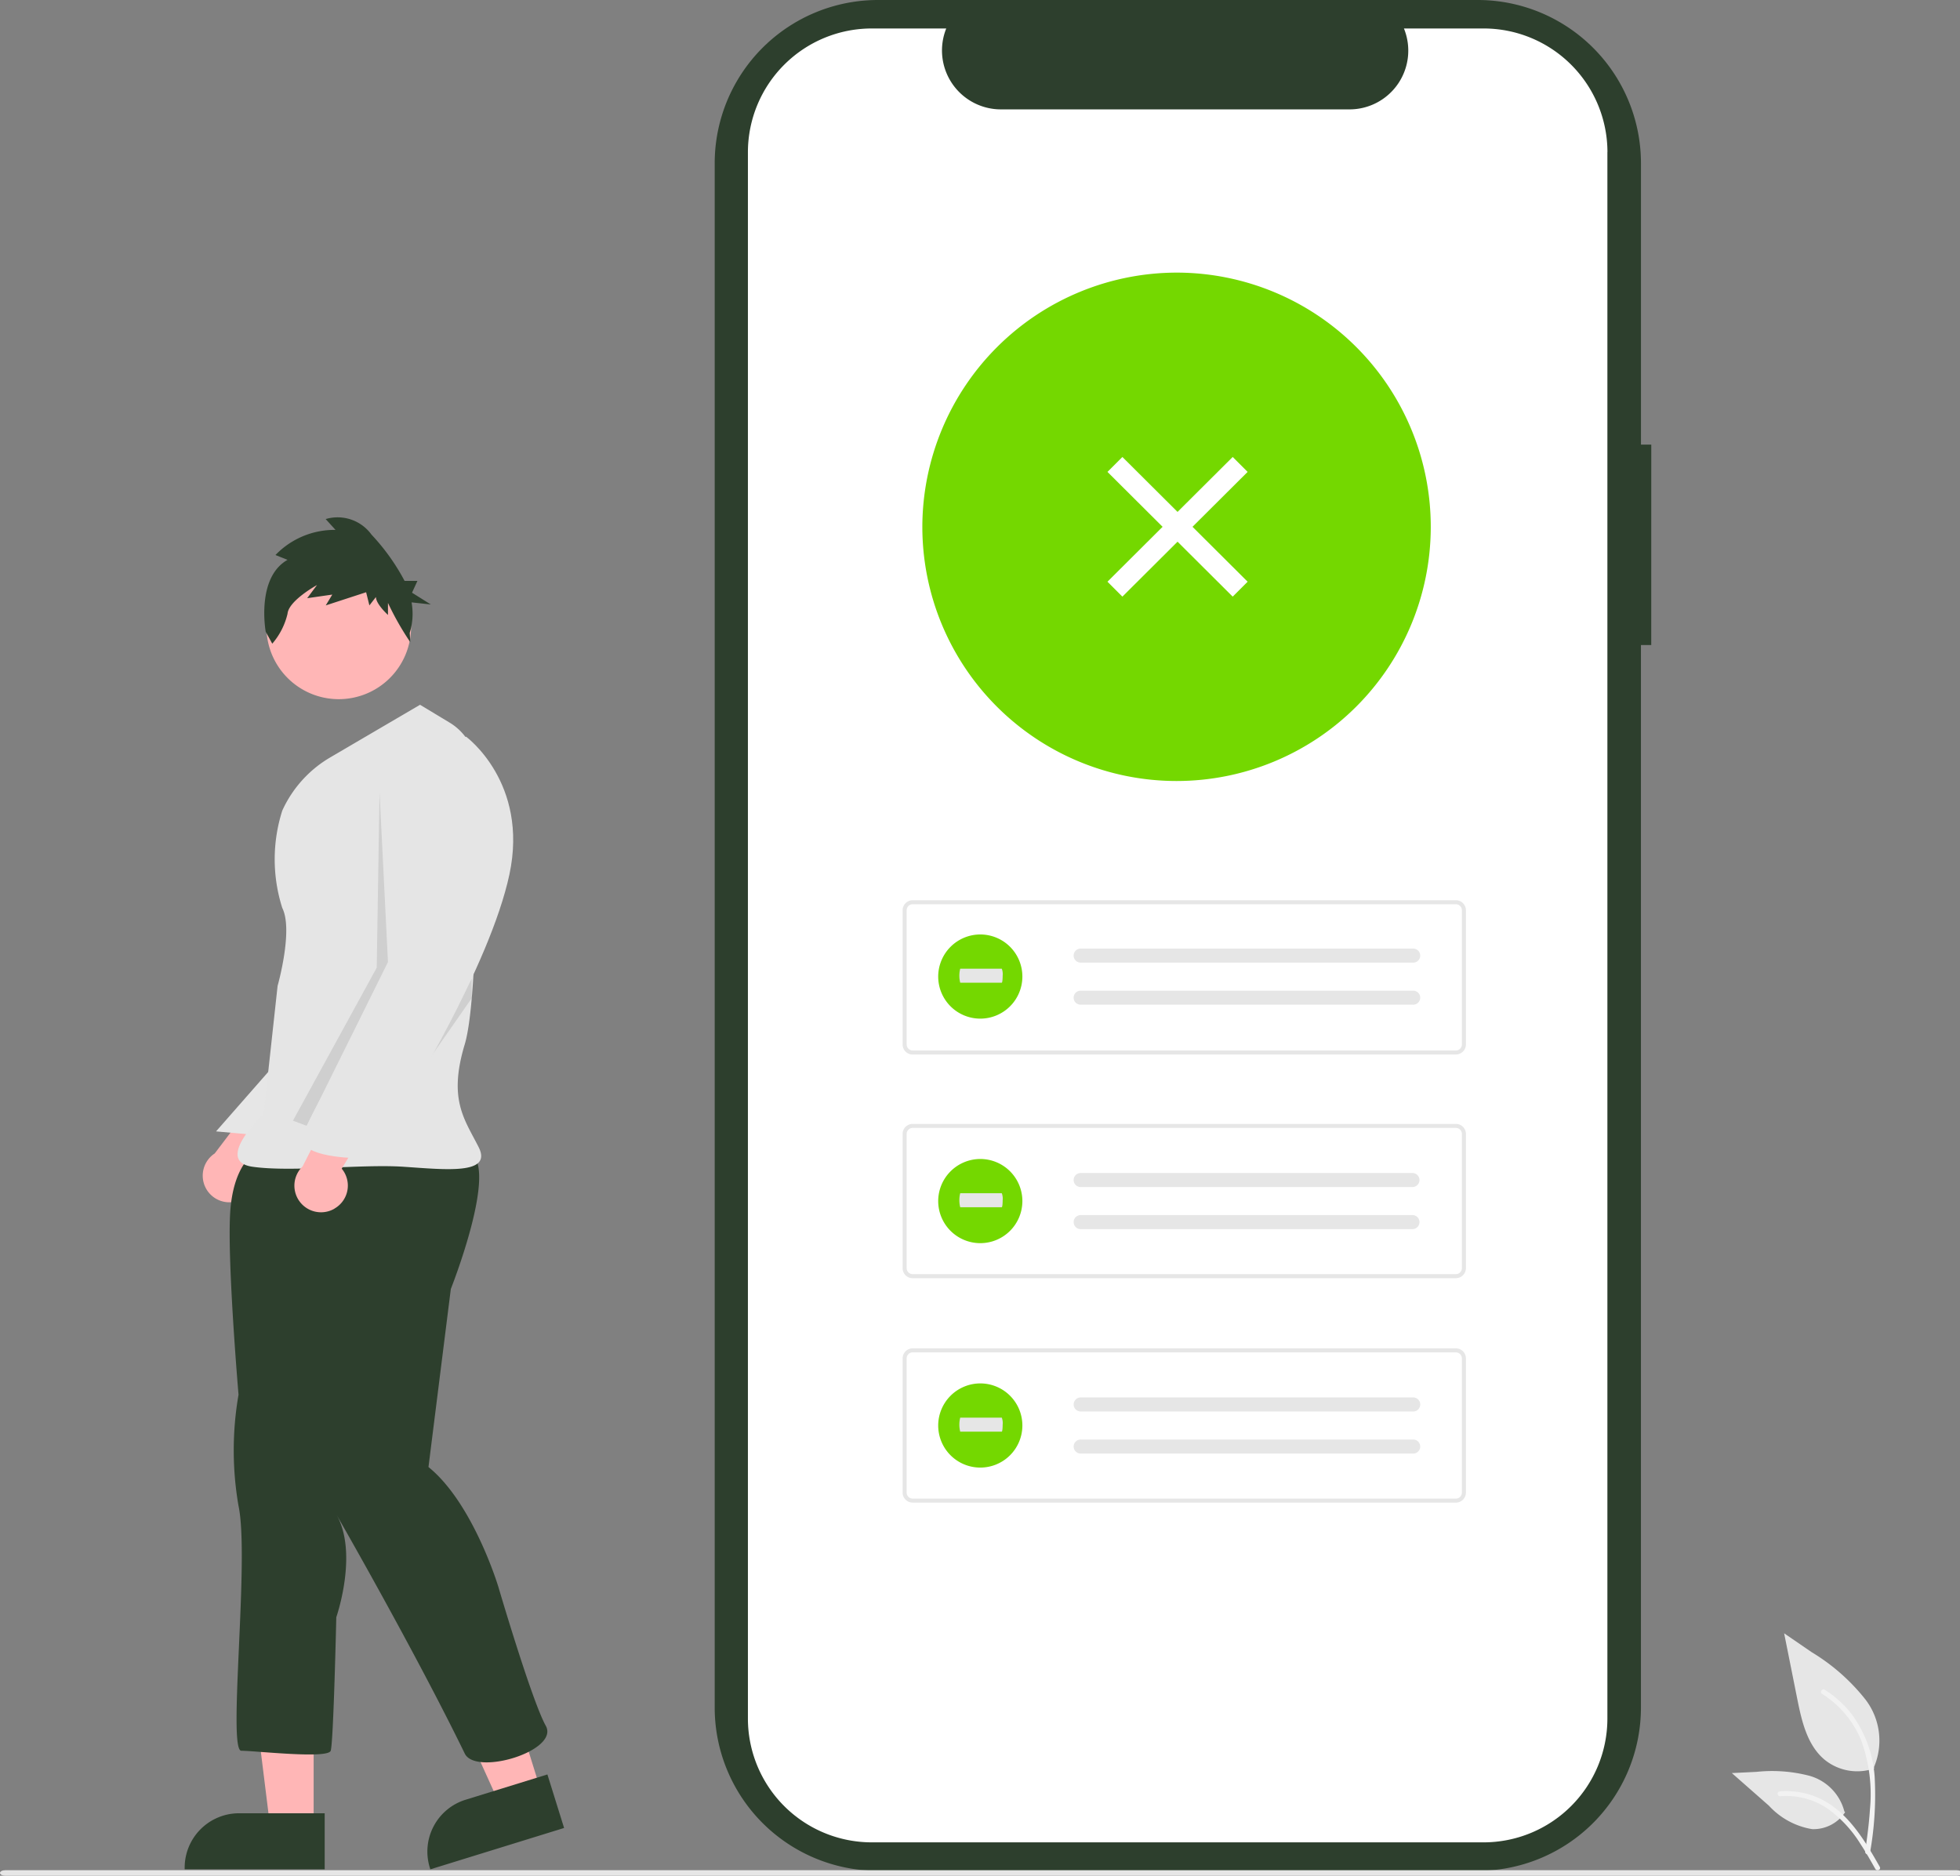 <svg id="グループ_10833" data-name="グループ 10833" xmlns="http://www.w3.org/2000/svg" xmlns:xlink="http://www.w3.org/1999/xlink" width="163" height="156" viewBox="0 0 163 156">
  <rect x="0" y="0" width="163" height="156" fill="#808080" stroke="none"/>
  <defs>
    <clipPath id="clip-path">
      <rect id="長方形_23533" data-name="長方形 23533" width="163" height="156" fill="none"/>
    </clipPath>
    <clipPath id="clip-path-3">
      <rect id="長方形_23530" data-name="長方形 23530" width="7.898" height="27.736" fill="none"/>
    </clipPath>
    <clipPath id="clip-path-4">
      <rect id="長方形_23531" data-name="長方形 23531" width="7.897" height="12.958" fill="none"/>
    </clipPath>
  </defs>
  <g id="グループ_10832" data-name="グループ 10832" clip-path="url(#clip-path)">
    <g id="グループ_10831" data-name="グループ 10831">
      <g id="グループ_10830" data-name="グループ 10830" clip-path="url(#clip-path)">
        <path id="パス_41630" data-name="パス 41630" d="M177.18,36.975h-.857V13.555A13.582,13.582,0,0,0,162.714,0H112.9A13.581,13.581,0,0,0,99.292,13.554V142.038A13.582,13.582,0,0,0,112.9,155.593h49.813a13.582,13.582,0,0,0,13.608-13.555V53.645h.857Z" transform="translate(-39.855)" fill="#2d3f2d"/>
        <path id="パス_41631" data-name="パス 41631" d="M175.383,14.25v130.3a10.3,10.3,0,0,1-10.317,10.279H114.23a10.3,10.3,0,0,1-10.324-10.279V14.25A10.3,10.3,0,0,1,114.229,3.972H120.4a4.9,4.9,0,0,0,4.54,6.729h28.983a4.886,4.886,0,0,0,4.54-6.729h6.606a10.3,10.3,0,0,1,10.319,10.277Z" transform="translate(-41.707 -1.604)" fill="#fff"/>
        <path id="パス_41632" data-name="パス 41632" d="M149.362,38.024a21.141,21.141,0,1,1-21.224,21.141,21.183,21.183,0,0,1,21.224-21.141" transform="translate(-51.433 -15.351)" fill="#74d800"/>
        <path id="パス_41633" data-name="パス 41633" d="M171.409,138.4H126.235a.835.835,0,0,1-.836-.833V126.4a.836.836,0,0,1,.836-.834h45.174a.836.836,0,0,1,.836.834v11.162a.836.836,0,0,1-.836.834ZM126.235,125.9a.5.5,0,0,0-.5.5v11.162a.5.5,0,0,0,.5.5h45.174a.5.5,0,0,0,.5-.5V126.4a.5.5,0,0,0-.5-.5Z" transform="translate(-50.334 -50.696)" fill="#e6e6e6"/>
        <path id="パス_41634" data-name="パス 41634" d="M149.741,132.309a.583.583,0,1,0,0,1.167h27.606a.584.584,0,1,0,.045-1.166H149.741Z" transform="translate(-59.87 -53.417)" fill="#e6e6e6"/>
        <path id="パス_41635" data-name="パス 41635" d="M149.741,138.178a.583.583,0,1,0,0,1.167h27.606a.584.584,0,1,0,.045-1.166H149.741Z" transform="translate(-59.87 -55.787)" fill="#e6e6e6"/>
        <path id="パス_41636" data-name="パス 41636" d="M171.409,169.6H126.235a.835.835,0,0,1-.836-.833V157.6a.836.836,0,0,1,.836-.834h45.174a.836.836,0,0,1,.836.834v11.162a.836.836,0,0,1-.836.833M126.235,157.1a.5.5,0,0,0-.5.5v11.162a.5.5,0,0,0,.5.5h45.174a.5.5,0,0,0,.5-.5V157.6a.5.5,0,0,0-.5-.5Z" transform="translate(-50.334 -63.293)" fill="#e6e6e6"/>
        <path id="パス_41637" data-name="パス 41637" d="M149.741,163.612a.583.583,0,1,0,0,1.167h27.606a.584.584,0,0,0,.019-1.167Z" transform="translate(-59.87 -66.055)" fill="#e6e6e6"/>
        <path id="パス_41638" data-name="パス 41638" d="M149.741,169.482a.583.583,0,1,0,0,1.167h27.606a.584.584,0,0,0,.019-1.167Z" transform="translate(-59.87 -68.425)" fill="#e6e6e6"/>
        <path id="パス_41639" data-name="パス 41639" d="M171.409,200.9H126.235a.835.835,0,0,1-.836-.833V188.906a.836.836,0,0,1,.836-.834h45.174a.836.836,0,0,1,.836.834v11.162a.836.836,0,0,1-.836.834Zm-45.174-12.495a.5.5,0,0,0-.5.5v11.162a.5.5,0,0,0,.5.5h45.174a.5.5,0,0,0,.5-.5V188.906a.5.5,0,0,0-.5-.5Z" transform="translate(-50.334 -75.931)" fill="#e6e6e6"/>
        <path id="パス_41640" data-name="パス 41640" d="M149.741,194.916a.583.583,0,1,0,0,1.167h27.607a.584.584,0,1,0,.045-1.166H149.741Z" transform="translate(-59.869 -78.694)" fill="#e6e6e6"/>
        <path id="パス_41641" data-name="パス 41641" d="M149.741,200.786a.583.583,0,1,0,0,1.167h27.606a.584.584,0,1,0,.045-1.166H149.741Z" transform="translate(-59.87 -81.064)" fill="#e6e6e6"/>
        <path id="パス_41642" data-name="パス 41642" d="M162.746,261.317H.426c-.236,0-.426-.1-.426-.229s.191-.228.426-.228h162.32c.235,0,.426.1.426.228s-.191.229-.426.229" transform="translate(0 -105.317)" fill="#e6e6e6"/>
        <path id="パス_41643" data-name="パス 41643" d="M255.362,239.051a4.3,4.3,0,0,1-4.133-.725c-1.447-1.21-1.9-3.2-2.271-5.051l-1.092-5.461,2.287,1.569a16.633,16.633,0,0,1,4.465,3.926,5.616,5.616,0,0,1,.721,5.632" transform="translate(-99.491 -91.976)" fill="#e6e6e6"/>
        <path id="パス_41644" data-name="パス 41644" d="M257.067,249.2a27.29,27.29,0,0,0,.382-6.316,9.906,9.906,0,0,0-1.923-5.208,8.669,8.669,0,0,0-2.232-2.014c-.223-.141-.429.212-.207.351a8.244,8.244,0,0,1,3.271,3.931,13.141,13.141,0,0,1,.7,5.687c-.074,1.159-.232,2.31-.39,3.46a.211.211,0,0,0,.142.25.206.206,0,0,0,.251-.143Z" transform="translate(-101.548 -95.13)" fill="#f2f2f2"/>
        <path id="パス_41645" data-name="パス 41645" d="M250.021,250.464a3.154,3.154,0,0,1-2.745,1.411,6.261,6.261,0,0,1-3.592-1.949l-3.085-2.714,2.042-.1a12.324,12.324,0,0,1,4.373.316,4.153,4.153,0,0,1,2.944,2.977" transform="translate(-96.574 -99.749)" fill="#e6e6e6"/>
        <path id="パス_41646" data-name="パス 41646" d="M255.459,256.132c-1.385-2.442-2.993-5.156-5.865-6.024a6.56,6.56,0,0,0-2.467-.254c-.262.022-.2.425.066.4a6.1,6.1,0,0,1,3.936,1.038,10.208,10.208,0,0,1,2.706,2.909c.448.679.849,1.389,1.251,2.1.128.226.5.063.372-.166" transform="translate(-99.127 -100.864)" fill="#f2f2f2"/>
        <path id="パス_41647" data-name="パス 41647" d="M133.855,130.341a3.5,3.5,0,1,1-3.513,3.5,3.506,3.506,0,0,1,3.513-3.5" transform="translate(-52.318 -52.623)" fill="#74d800"/>
        <path id="パス_41648" data-name="パス 41648" d="M133.352,135.114a2.367,2.367,0,0,0,0,1.167h3.455c.041,0,.074-.252.075-.574a1.3,1.3,0,0,0-.072-.593Z" transform="translate(-53.497 -54.55)" fill="#e6e6e6"/>
        <path id="パス_41649" data-name="パス 41649" d="M133.855,161.657a3.5,3.5,0,1,1-3.513,3.5,3.506,3.506,0,0,1,3.513-3.5" transform="translate(-52.318 -65.266)" fill="#74d800"/>
        <path id="パス_41650" data-name="パス 41650" d="M133.352,166.43a2.367,2.367,0,0,0,0,1.167h3.455c.041,0,.074-.252.075-.574a1.3,1.3,0,0,0-.072-.593Z" transform="translate(-53.497 -67.193)" fill="#e6e6e6"/>
        <path id="パス_41651" data-name="パス 41651" d="M133.855,192.96a3.5,3.5,0,1,1-3.513,3.5,3.506,3.506,0,0,1,3.513-3.5" transform="translate(-52.318 -77.904)" fill="#74d800"/>
        <path id="パス_41652" data-name="パス 41652" d="M133.352,197.733a2.367,2.367,0,0,0,0,1.167h3.455c.041,0,.074-.252.075-.574a1.3,1.3,0,0,0-.072-.593Z" transform="translate(-53.497 -79.831)" fill="#e6e6e6"/>
        <path id="パス_41667" data-name="パス 41667" d="M0,0,1.755,0l.029,14.7-1.755,0Z" transform="translate(92.101 39.247) rotate(-45)" fill="#fff"/>
        <path id="パス_41668" data-name="パス 41668" d="M0,0,14.7.029l0,1.755L0,1.755Z" transform="translate(92.1 48.38) rotate(-45)" fill="#fff"/>
        <path id="パス_41653" data-name="パス 41653" d="M31.143,160.974a2.2,2.2,0,0,0,1.347-2.81,2.3,2.3,0,0,0-.162-.353l5.179-5.882-4.044-.555-4.3,5.67a2.214,2.214,0,0,0,1.978,3.929" transform="translate(-11.305 -61.115)" fill="#ffb6b6"/>
        <path id="パス_41654" data-name="パス 41654" d="M40,245.489H36.388l-1.719-13.879H40Z" transform="translate(-13.916 -93.508)" fill="#ffb6b6"/>
        <path id="パス_41655" data-name="パス 41655" d="M37.3,257.579H25.656v-.147a4.524,4.524,0,0,1,4.533-4.516H37.3Z" transform="translate(-10.298 -102.11)" fill="#2d3f2d"/>
        <path id="パス_41656" data-name="パス 41656" d="M68.978,240.862l-3.45,1.067-5.773-12.746,5.092-1.575Z" transform="translate(-23.985 -91.892)" fill="#ffb6b6"/>
        <path id="パス_41657" data-name="パス 41657" d="M70.742,251.952l-11.123,3.44-.044-.14a4.512,4.512,0,0,1,2.985-5.651h0l6.794-2.1Z" transform="translate(-23.83 -99.923)" fill="#2d3f2d"/>
        <path id="パス_41658" data-name="パス 41658" d="M35.366,147.577l-5.35,6.1,4.188.376Z" transform="translate(-12.048 -59.581)" fill="#e6e6e6"/>
        <path id="パス_41659" data-name="パス 41659" d="M34.034,160.353s-1.858.925-2.09,5.09.7,15.04.7,15.04a27.054,27.054,0,0,0,0,9.255c.929,4.4-.929,20.36.232,20.36s7.2.694,7.433,0,.465-11.106.465-11.106,1.858-5.322,0-8.56c0,0,6.488,11.285,10.685,19.9.919,1.885,7.9-.231,6.736-2.314s-3.948-11.569-3.948-11.569-2.09-6.941-5.807-9.949l1.859-14.808s3.948-9.949,1.626-11.337-17.887,0-17.887,0" transform="translate(-12.807 -64.49)" fill="#2d3f2d"/>
        <path id="パス_41660" data-name="パス 41660" d="M43.052,77.342a6.016,6.016,0,1,1-6.039,6.016,6.028,6.028,0,0,1,6.039-6.016" transform="translate(-14.857 -31.225)" fill="#ffb6b6"/>
        <path id="パス_41661" data-name="パス 41661" d="M48.18,98.3l-7.508,4.4a9.845,9.845,0,0,0-3.948,4.4,13.314,13.314,0,0,0,0,8.1c.928,1.851-.39,6.478-.39,6.478l-1.162,10.643s-4.181,3.933-.929,4.4,9.059-.231,12.543,0,7.433.694,6.272-1.62-2.555-3.934-1.161-8.56c1.091-3.621,1.043-17.16.971-22.878a4.6,4.6,0,0,0-2.244-3.889Z" transform="translate(-13.248 -39.685)" fill="#e5e5e5"/>
        <g id="グループ_10826" data-name="グループ 10826" transform="translate(24.363 65.899)" opacity="0.1" style="isolation: isolate">
          <g id="グループ_10825" data-name="グループ 10825">
            <g id="グループ_10824" data-name="グループ 10824" clip-path="url(#clip-path-3)">
              <path id="パス_41662" data-name="パス 41662" d="M47.9,110.519l.7,14.114-6.753,13.622-1.146-.434L47.667,125.1Z" transform="translate(-40.699 -110.519)"/>
            </g>
          </g>
        </g>
        <g id="グループ_10829" data-name="グループ 10829" transform="translate(31.332 81.4)" opacity="0.1" style="isolation: isolate">
          <g id="グループ_10828" data-name="グループ 10828">
            <g id="グループ_10827" data-name="グループ 10827" clip-path="url(#clip-path-4)">
              <path id="パス_41663" data-name="パス 41663" d="M60.238,138.136v-1.62l-7.9,12.957Z" transform="translate(-52.342 -136.516)"/>
            </g>
          </g>
        </g>
        <path id="パス_41664" data-name="パス 41664" d="M38.644,75.693l-1-.4a6.823,6.823,0,0,1,4.992-2.09l-.817-.9A3.482,3.482,0,0,1,45.633,73.6a17.664,17.664,0,0,1,2.748,3.845H49.45L49,78.427l1.562.979-1.6-.175a5.4,5.4,0,0,1-.152,2.535l.044.773A23.833,23.833,0,0,1,47,79.277v1s-1-.9-1-1.493l-.545.7-.272-1.095-3.358,1.095.544-.9-2.088.3.817-1.094s-2.36,1.294-2.451,2.389a5.865,5.865,0,0,1-1.27,2.488l-.545-1s-.817-4.479,1.814-5.972" transform="translate(-14.735 -29.133)" fill="#2d3f2d"/>
        <path id="パス_41665" data-name="パス 41665" d="M44.231,161.784a2.2,2.2,0,0,0,.824-3,2.167,2.167,0,0,0-.222-.318l4.049-6.7-4.078.168-3.22,6.34a2.216,2.216,0,0,0,2.647,3.517Z" transform="translate(-16.415 -61.269)" fill="#ffb6b6"/>
        <path id="パス_41666" data-name="パス 41666" d="M53.884,103.106l1.742-.347s5.227,3.818,3.6,11.453-8.827,19.2-8.827,19.2-1.626,2.083-2.09,2.545-1.394,0-.93.694-.7,1.157-.7,1.157-5.11,0-4.646-1.851,8.363-15.04,8.363-15.04l-1.162-12.263s-.928-6.015,4.646-5.552" transform="translate(-16.861 -41.487)" fill="#e5e5e5"/>
      </g>
    </g>
  </g>
</svg>
